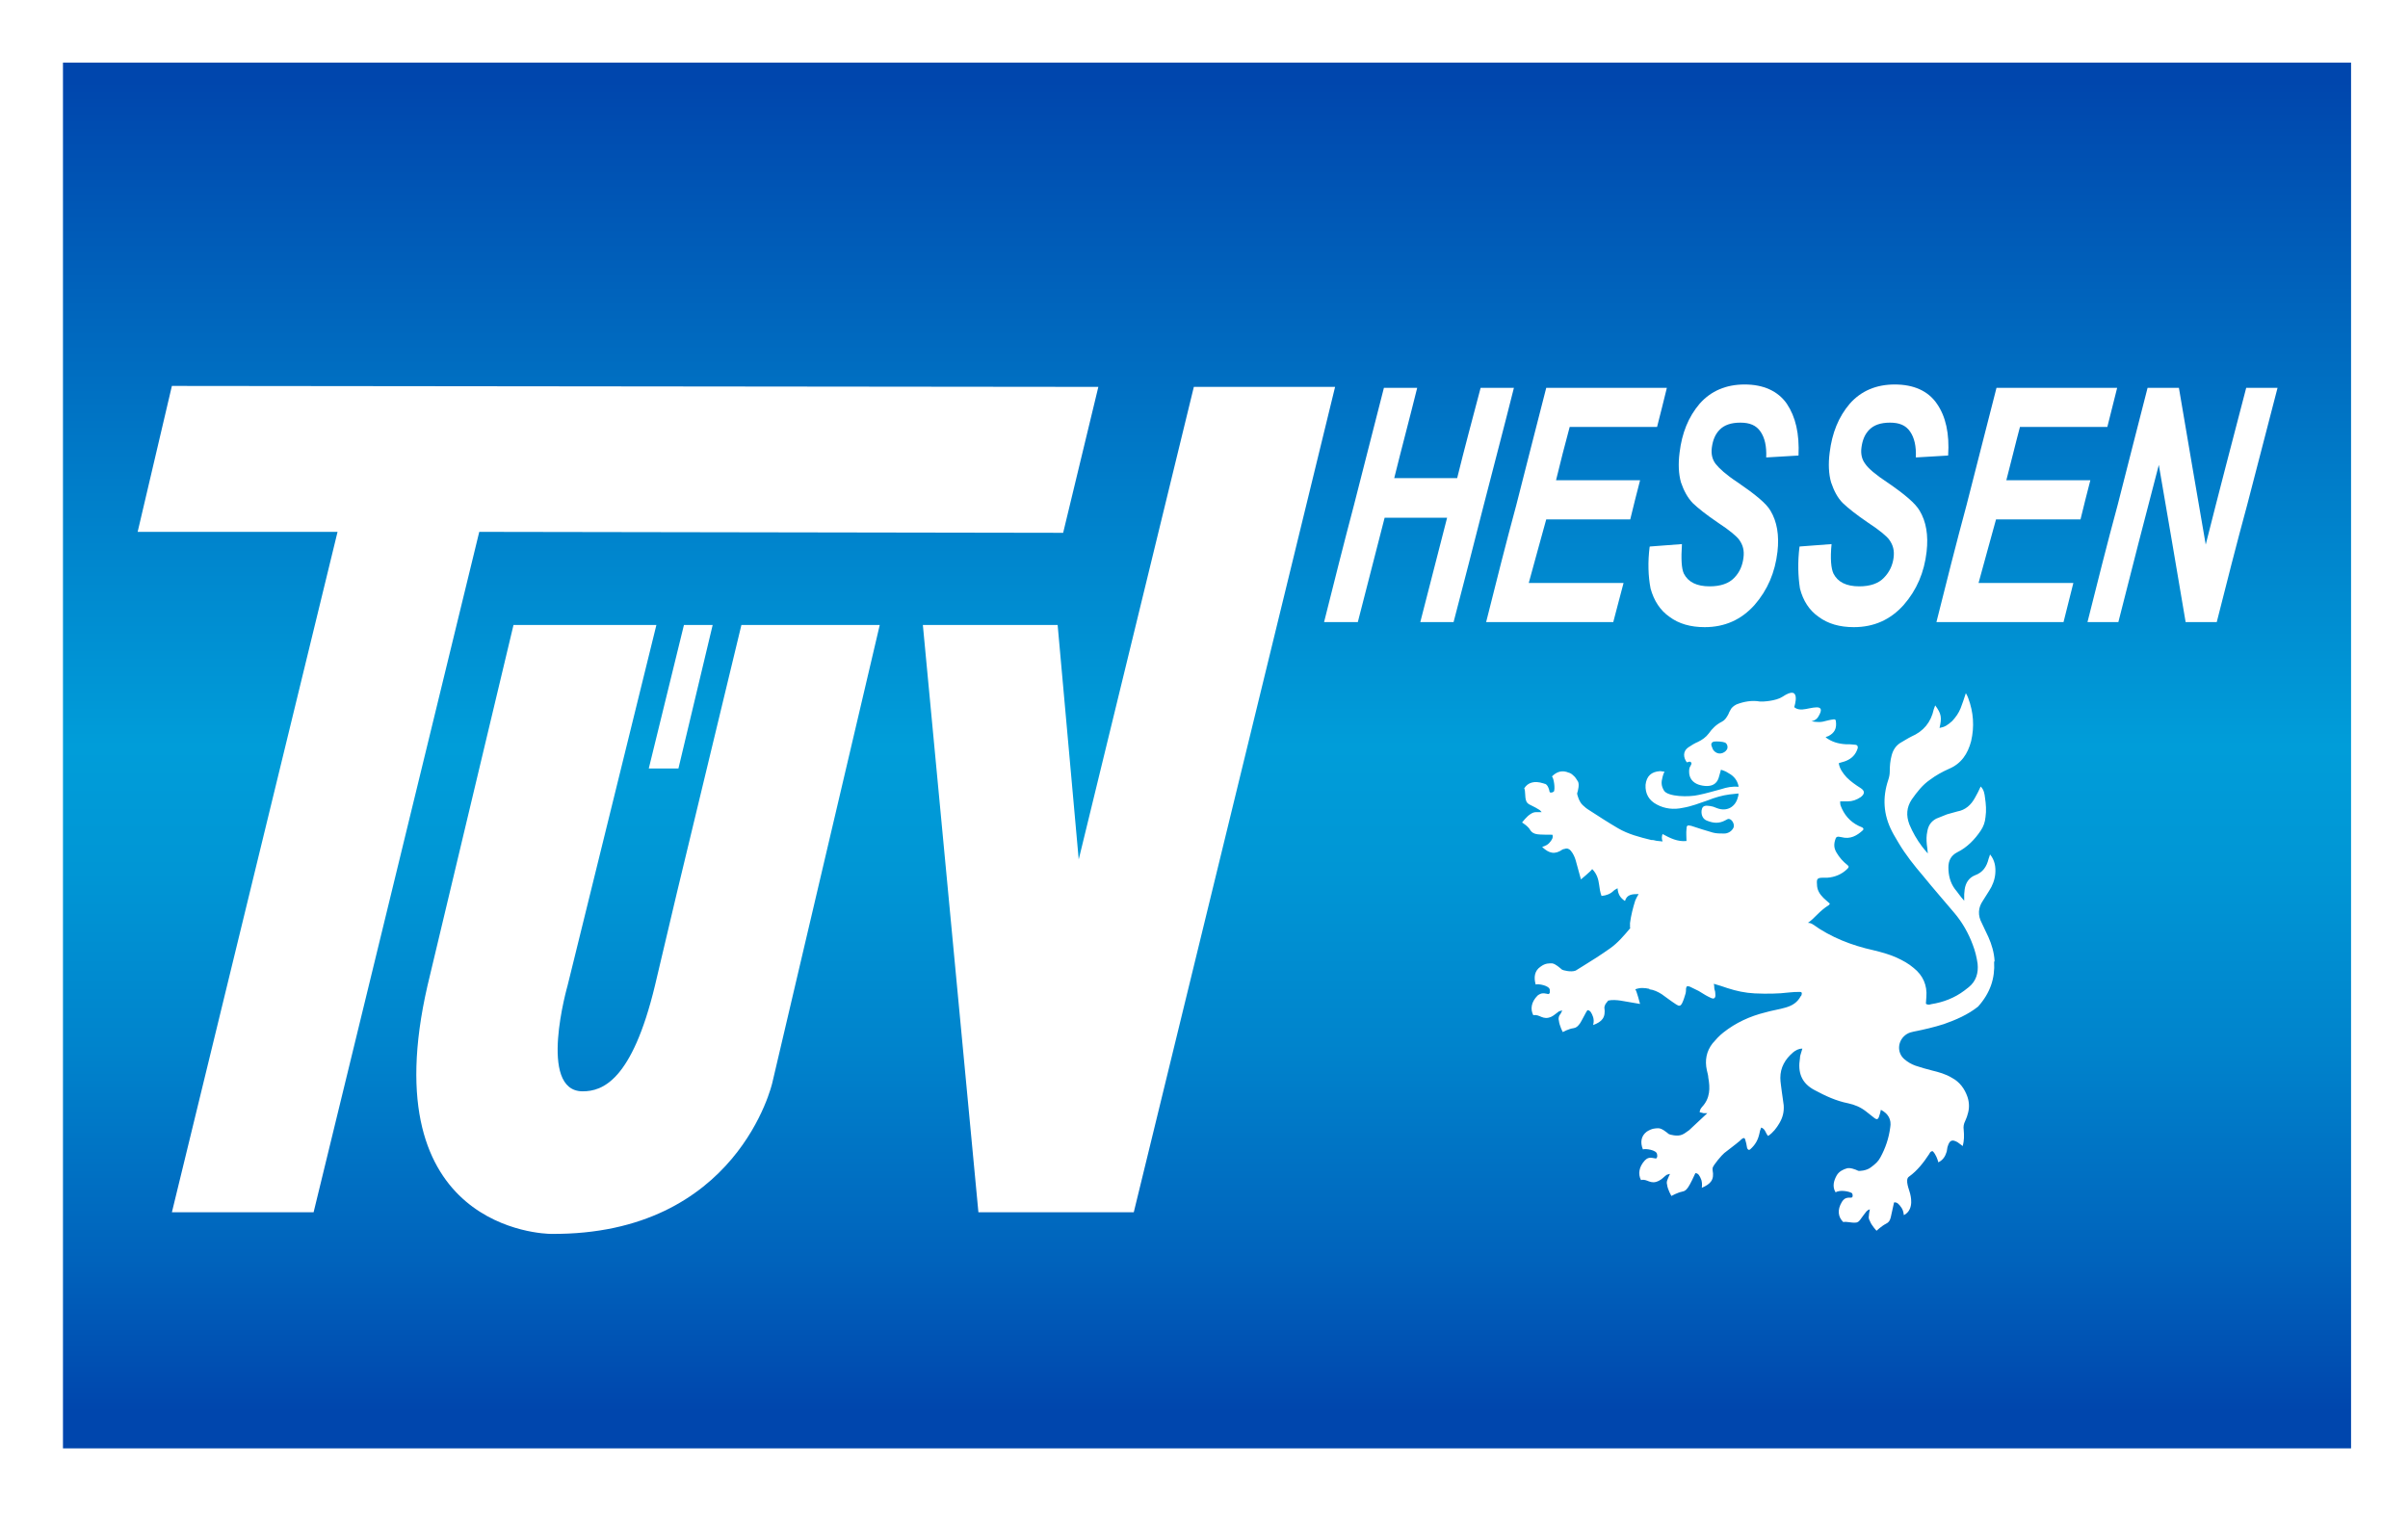 <svg width="73" height="46" viewBox="0 0 73 46" fill="none" xmlns="http://www.w3.org/2000/svg">
<path d="M73.174 0H0V46H73.174V0Z" fill="white"/>
<path d="M71.274 1.899H1.909V43.909H71.274V1.899Z" fill="url(#paint0_linear_67_168)"/>
<path d="M5.211 11.7L33.297 11.729L32.23 16.153L14.529 16.124L9.507 36.752H5.211L10.233 16.124H4.173L5.211 11.7Z" fill="white"/>
<path d="M27.977 18.947L29.661 36.752H34.371L40.474 11.729H36.192L32.702 26.056L32.063 18.947H27.977Z" fill="white"/>
<path d="M20.734 18.947L19.668 23.298H20.567L21.605 18.947H20.734Z" fill="white"/>
<path d="M15.567 18.947L12.961 29.876C11.256 37.283 16.503 37.407 16.706 37.407C22.367 37.451 23.412 32.83 23.412 32.83L26.67 18.947H22.476L20.523 27.053L19.856 29.876C19.159 32.772 18.259 33.085 17.664 33.085C16.285 33.085 17.207 29.876 17.207 29.876L19.899 18.947H15.574H15.567Z" fill="white"/>
<path d="M43.885 15.695H41.976C41.708 16.75 41.432 17.805 41.163 18.86H40.14C40.438 17.674 40.735 16.488 41.047 15.309C41.345 14.123 41.657 12.937 41.954 11.758H42.963C42.738 12.668 42.492 13.585 42.267 14.494H44.175C44.4 13.577 44.647 12.668 44.886 11.758H45.895C45.598 12.944 45.285 14.123 44.981 15.309C44.683 16.495 44.371 17.681 44.066 18.86H43.057L43.87 15.695H43.885Z" fill="white"/>
<path d="M45.053 18.86C45.351 17.674 45.648 16.488 45.968 15.309C46.265 14.123 46.577 12.937 46.875 11.758H50.532C50.431 12.159 50.337 12.559 50.235 12.944H47.586C47.441 13.483 47.303 14.014 47.172 14.56H49.72C49.618 14.96 49.516 15.345 49.422 15.746H46.875C46.701 16.386 46.519 17.026 46.345 17.674H49.219C49.117 18.074 49.008 18.46 48.907 18.86H45.053Z" fill="white"/>
<path d="M50.024 16.568C50.35 16.539 50.663 16.524 50.989 16.495C50.96 16.939 50.975 17.237 51.047 17.39C51.178 17.645 51.432 17.776 51.831 17.776C52.158 17.776 52.412 17.688 52.571 17.521C52.745 17.346 52.825 17.136 52.854 16.91C52.883 16.692 52.84 16.524 52.724 16.364C52.651 16.262 52.441 16.08 52.085 15.848C51.729 15.607 51.475 15.404 51.316 15.251C51.163 15.091 51.047 14.88 50.96 14.625C50.888 14.37 50.873 14.065 50.917 13.723C50.989 13.126 51.185 12.639 51.526 12.239C51.867 11.853 52.325 11.656 52.891 11.656C53.457 11.656 53.899 11.853 54.168 12.239C54.436 12.639 54.553 13.148 54.523 13.81C54.197 13.825 53.87 13.854 53.544 13.868C53.558 13.527 53.5 13.272 53.37 13.083C53.239 12.893 53.043 12.813 52.76 12.813C52.477 12.813 52.274 12.886 52.136 13.024C51.991 13.17 51.925 13.352 51.896 13.563C51.867 13.767 51.911 13.934 52.012 14.065C52.114 14.196 52.325 14.392 52.68 14.625C53.203 14.982 53.551 15.265 53.674 15.484C53.87 15.811 53.943 16.226 53.885 16.728C53.812 17.354 53.587 17.885 53.188 18.343C52.789 18.787 52.288 19.013 51.679 19.013C51.25 19.013 50.895 18.911 50.612 18.7C50.329 18.503 50.14 18.212 50.038 17.841C49.966 17.47 49.951 17.041 50.01 16.575" fill="white"/>
<path d="M54.56 16.568C54.886 16.539 55.199 16.524 55.525 16.495C55.481 16.939 55.511 17.237 55.583 17.39C55.714 17.645 55.968 17.776 56.367 17.776C56.694 17.776 56.947 17.688 57.107 17.521C57.281 17.346 57.376 17.136 57.405 16.91C57.434 16.692 57.39 16.524 57.274 16.364C57.202 16.262 56.991 16.08 56.635 15.848C56.28 15.607 56.026 15.404 55.866 15.251C55.706 15.091 55.598 14.88 55.511 14.625C55.438 14.37 55.423 14.065 55.467 13.723C55.54 13.126 55.736 12.639 56.077 12.239C56.418 11.853 56.875 11.656 57.441 11.656C58.007 11.656 58.45 11.846 58.718 12.239C58.987 12.624 59.103 13.148 59.059 13.81C58.733 13.825 58.406 13.854 58.08 13.868C58.094 13.527 58.036 13.272 57.905 13.083C57.775 12.893 57.579 12.813 57.296 12.813C57.013 12.813 56.81 12.886 56.672 13.024C56.526 13.17 56.461 13.352 56.432 13.563C56.403 13.767 56.447 13.934 56.548 14.065C56.635 14.196 56.86 14.392 57.216 14.625C57.739 14.982 58.072 15.265 58.196 15.484C58.392 15.811 58.464 16.226 58.406 16.728C58.334 17.354 58.109 17.885 57.709 18.343C57.31 18.787 56.81 19.013 56.2 19.013C55.772 19.013 55.416 18.911 55.133 18.7C54.85 18.503 54.661 18.212 54.567 17.841C54.509 17.47 54.495 17.041 54.553 16.575" fill="white"/>
<path d="M58.704 18.86C59.001 17.674 59.299 16.488 59.618 15.309C59.916 14.123 60.228 12.937 60.525 11.758H64.183C64.081 12.159 63.98 12.559 63.885 12.944H61.236C61.091 13.483 60.968 14.014 60.823 14.56H63.37C63.268 14.96 63.167 15.345 63.072 15.746H60.511C60.337 16.386 60.155 17.026 59.981 17.674H62.855C62.753 18.074 62.659 18.46 62.557 18.86H58.704Z" fill="white"/>
<path d="M67.195 18.86H66.259C65.99 17.274 65.722 15.68 65.446 14.094C65.032 15.68 64.618 17.274 64.219 18.86H63.283C63.581 17.674 63.878 16.488 64.198 15.309C64.495 14.123 64.807 12.937 65.105 11.758H66.055C66.324 13.345 66.593 14.923 66.868 16.51C67.267 14.923 67.681 13.345 68.095 11.758H69.045C68.733 12.944 68.436 14.13 68.124 15.309C67.797 16.51 67.5 17.681 67.202 18.86" fill="white"/>
<path d="M52.325 22.76C52.194 22.891 52.013 22.862 51.926 22.716C51.911 22.672 51.897 22.643 51.882 22.6C51.867 22.541 51.897 22.498 51.955 22.483C52.042 22.469 52.223 22.483 52.296 22.512C52.383 22.556 52.397 22.702 52.325 22.753M60.467 29.134C60.453 28.879 60.38 28.632 60.279 28.406C60.206 28.261 60.148 28.122 60.083 27.991C59.952 27.751 59.967 27.518 60.112 27.307C60.17 27.206 60.242 27.111 60.3 27.009C60.402 26.856 60.475 26.667 60.489 26.478C60.504 26.282 60.475 26.078 60.329 25.903C60.315 25.961 60.3 25.99 60.286 26.034C60.228 26.274 60.112 26.449 59.872 26.536C59.691 26.609 59.589 26.762 59.56 26.965C59.56 27.009 59.546 27.067 59.546 27.111V27.307C59.415 27.162 59.35 27.053 59.263 26.951C59.117 26.754 59.067 26.522 59.067 26.296C59.067 26.1 59.139 25.939 59.335 25.838C59.633 25.692 59.865 25.452 60.046 25.183C60.133 25.052 60.177 24.928 60.192 24.768C60.221 24.572 60.206 24.382 60.177 24.186C60.163 24.07 60.148 23.946 60.046 23.844C59.988 23.975 59.93 24.084 59.872 24.186C59.756 24.397 59.589 24.557 59.335 24.601C59.234 24.63 59.125 24.659 59.023 24.688C58.907 24.732 58.813 24.775 58.697 24.819C58.537 24.906 58.457 25.03 58.428 25.205C58.399 25.336 58.399 25.459 58.413 25.605C58.428 25.677 58.428 25.75 58.443 25.874C58.355 25.772 58.312 25.721 58.268 25.663C58.109 25.452 57.985 25.234 57.884 24.994C57.782 24.724 57.797 24.477 57.956 24.237C58.116 24.011 58.283 23.793 58.508 23.64C58.682 23.509 58.878 23.4 59.074 23.313C59.459 23.153 59.654 22.854 59.756 22.469C59.858 22.025 59.829 21.596 59.669 21.166C59.654 21.123 59.626 21.064 59.596 21.014C59.538 21.188 59.495 21.326 59.437 21.472C59.379 21.617 59.292 21.741 59.183 21.858C59.038 21.988 58.958 22.04 58.798 22.069C58.871 21.756 58.856 21.639 58.667 21.385C58.653 21.428 58.639 21.457 58.624 21.501C58.537 21.901 58.312 22.17 57.942 22.331C57.826 22.389 57.717 22.462 57.601 22.527C57.47 22.614 57.39 22.738 57.347 22.898C57.303 23.058 57.289 23.226 57.289 23.386C57.289 23.473 57.274 23.553 57.245 23.64C57.064 24.179 57.093 24.695 57.361 25.212C57.419 25.328 57.492 25.437 57.557 25.554C57.768 25.91 58.029 26.238 58.297 26.551C58.609 26.936 58.936 27.307 59.248 27.678C59.488 27.962 59.676 28.29 59.807 28.646C59.88 28.835 59.923 29.017 59.952 29.214C59.981 29.497 59.908 29.745 59.684 29.927C59.64 29.956 59.596 30 59.553 30.029C59.255 30.254 58.914 30.385 58.544 30.443C58.501 30.458 58.443 30.473 58.385 30.429C58.385 30.356 58.399 30.283 58.399 30.225C58.428 29.869 58.297 29.57 58.014 29.345C57.862 29.214 57.688 29.119 57.499 29.032C57.274 28.93 57.027 28.864 56.788 28.806C56.135 28.661 55.511 28.421 54.952 28.02C54.908 27.991 54.85 27.977 54.807 27.977C55.01 27.846 55.148 27.62 55.445 27.438C55.46 27.424 55.46 27.409 55.474 27.395C55.402 27.337 55.344 27.278 55.278 27.22C55.162 27.104 55.083 26.98 55.083 26.805C55.068 26.638 55.097 26.609 55.278 26.609H55.395C55.62 26.594 55.837 26.507 56.004 26.34C56.048 26.296 56.062 26.267 56.004 26.223C55.873 26.121 55.765 25.998 55.678 25.852C55.59 25.707 55.59 25.583 55.648 25.423C55.663 25.379 55.692 25.365 55.736 25.365C55.765 25.365 55.794 25.379 55.823 25.379C56.091 25.452 56.294 25.336 56.476 25.168C56.505 25.139 56.49 25.096 56.447 25.081C56.418 25.066 56.374 25.052 56.345 25.037C56.077 24.906 55.903 24.695 55.801 24.426C55.786 24.382 55.786 24.339 55.786 24.295H56.011C56.157 24.295 56.28 24.251 56.411 24.164C56.536 24.067 56.536 23.977 56.411 23.895C56.251 23.793 56.113 23.698 55.982 23.567C55.866 23.436 55.772 23.313 55.743 23.138C55.816 23.109 55.903 23.095 55.968 23.065C56.142 22.993 56.251 22.876 56.309 22.709C56.338 22.636 56.309 22.578 56.236 22.578C56.135 22.563 56.048 22.563 55.953 22.563C55.728 22.549 55.525 22.491 55.344 22.352C55.373 22.338 55.387 22.323 55.416 22.323C55.62 22.221 55.685 22.083 55.656 21.865C55.656 21.821 55.627 21.807 55.598 21.807C55.482 21.821 55.373 21.85 55.257 21.879C55.111 21.909 54.916 21.865 54.916 21.865C54.916 21.865 55.046 21.85 55.119 21.734C55.402 21.276 54.879 21.494 54.647 21.508C54.466 21.523 54.393 21.436 54.393 21.436C54.393 21.436 54.633 20.723 54.037 21.123C53.842 21.254 53.428 21.276 53.355 21.268C53.116 21.224 52.869 21.268 52.644 21.355C52.557 21.399 52.484 21.457 52.448 21.545C52.419 21.588 52.405 21.646 52.376 21.69C52.332 21.763 52.288 21.836 52.201 21.879C52.027 21.967 51.904 22.09 51.802 22.236C51.715 22.352 51.599 22.432 51.476 22.491C51.374 22.534 51.28 22.592 51.193 22.651C50.997 22.782 51.04 22.978 51.135 23.109C51.149 23.124 51.265 23.036 51.28 23.153C51.28 23.167 51.236 23.24 51.222 23.269C51.207 23.313 51.207 23.342 51.207 23.4C51.207 23.597 51.323 23.727 51.49 23.786C51.577 23.815 51.664 23.829 51.744 23.829C51.918 23.829 52.042 23.757 52.1 23.589C52.129 23.502 52.143 23.429 52.172 23.335C52.23 23.349 52.288 23.378 52.325 23.393C52.368 23.422 52.426 23.451 52.47 23.48C52.615 23.582 52.68 23.706 52.709 23.851C52.521 23.837 52.354 23.866 52.18 23.924C51.955 23.982 51.722 24.055 51.497 24.099C51.2 24.171 50.561 24.157 50.445 23.968C50.358 23.822 50.358 23.713 50.402 23.553C50.416 23.495 50.431 23.451 50.46 23.393C50.402 23.393 50.373 23.378 50.329 23.378C50.06 23.393 49.915 23.531 49.886 23.793C49.872 24.062 49.988 24.266 50.227 24.39C50.467 24.521 50.743 24.55 51.011 24.491C51.28 24.448 51.526 24.346 51.766 24.266C51.984 24.179 52.209 24.113 52.434 24.084C52.521 24.07 52.615 24.07 52.702 24.055C52.702 24.084 52.702 24.128 52.688 24.157C52.615 24.47 52.346 24.615 52.049 24.499C52.005 24.484 51.976 24.47 51.933 24.455C51.875 24.441 51.802 24.426 51.744 24.426C51.643 24.426 51.599 24.47 51.584 24.572C51.57 24.717 51.628 24.841 51.759 24.884C51.947 24.957 52.114 24.972 52.303 24.87C52.332 24.855 52.376 24.826 52.405 24.826C52.506 24.826 52.6 25.001 52.55 25.096C52.492 25.212 52.376 25.27 52.267 25.27C52.158 25.27 52.027 25.27 51.926 25.241C51.715 25.183 51.497 25.11 51.272 25.037C51.156 25.008 51.127 25.023 51.127 25.139C51.113 25.256 51.127 25.365 51.127 25.496C50.859 25.525 50.627 25.408 50.402 25.285C50.373 25.357 50.373 25.43 50.402 25.51C50.315 25.496 50.213 25.496 50.177 25.481C50.133 25.466 50.104 25.466 50.06 25.466C49.705 25.379 49.364 25.292 49.052 25.11C48.754 24.935 48.471 24.753 48.181 24.564C48.108 24.521 48.036 24.462 47.985 24.412C47.869 24.31 47.811 24.084 47.811 24.055C47.84 23.968 47.883 23.786 47.84 23.698C47.796 23.626 47.753 23.553 47.695 23.509C47.651 23.466 47.608 23.436 47.55 23.422C47.375 23.349 47.208 23.378 47.049 23.538C47.107 23.597 47.15 23.909 47.107 23.997C47.078 24.011 47.063 24.026 47.034 24.026C46.962 24.04 46.976 23.982 46.962 23.939C46.933 23.851 46.904 23.793 46.846 23.764H46.831C46.831 23.764 46.802 23.749 46.788 23.749C46.519 23.662 46.316 23.72 46.207 23.902C46.251 23.96 46.221 24.157 46.265 24.273C46.279 24.331 46.323 24.375 46.425 24.419C46.512 24.462 46.599 24.506 46.664 24.55C46.693 24.564 46.708 24.593 46.737 24.622H46.555C46.497 24.622 46.439 24.652 46.396 24.681C46.279 24.753 46.142 24.935 46.142 24.935C46.142 24.935 46.337 25.052 46.396 25.175C46.439 25.234 46.497 25.277 46.606 25.292C46.679 25.306 47.005 25.306 47.063 25.306C47.092 25.394 47.049 25.466 46.962 25.561C46.918 25.605 46.875 25.634 46.751 25.677C46.962 25.874 47.136 25.918 47.375 25.75C47.39 25.75 47.404 25.736 47.433 25.736C47.506 25.707 47.578 25.736 47.622 25.794C47.695 25.881 47.738 25.983 47.767 26.078C47.811 26.238 47.927 26.66 47.927 26.66C47.927 26.66 48.239 26.405 48.268 26.347C48.413 26.492 48.457 26.66 48.478 26.82C48.493 26.936 48.508 27.046 48.551 27.162C48.696 27.147 48.819 27.104 48.921 27.002C48.95 26.973 48.994 26.958 49.037 26.929C49.052 27.104 49.11 27.213 49.262 27.315C49.32 27.118 49.473 27.104 49.676 27.104C49.632 27.176 49.603 27.235 49.574 27.3C49.502 27.526 49.444 27.759 49.415 27.984V28.13H49.429C49.24 28.355 49.044 28.588 48.805 28.755C48.536 28.945 48.253 29.127 47.978 29.294C47.905 29.337 47.833 29.381 47.767 29.425C47.622 29.483 47.368 29.41 47.354 29.396C47.281 29.337 47.158 29.221 47.056 29.206C46.969 29.206 46.853 29.192 46.7 29.308C46.526 29.425 46.49 29.621 46.555 29.847C46.628 29.818 46.969 29.876 46.983 30.007V30.094C46.954 30.167 46.911 30.123 46.867 30.123C46.737 30.094 46.671 30.138 46.613 30.181C46.417 30.378 46.388 30.596 46.483 30.778C46.679 30.735 46.766 30.945 47.034 30.822C47.121 30.778 47.194 30.705 47.259 30.662C47.288 30.647 47.317 30.647 47.361 30.633C47.332 30.705 47.303 30.749 47.274 30.785C47.245 30.844 47.245 30.902 47.259 30.945C47.274 31.091 47.375 31.288 47.375 31.288C47.375 31.288 47.564 31.186 47.702 31.171C47.789 31.157 47.833 31.113 47.898 31.026C47.941 30.967 48.087 30.669 48.123 30.625C48.21 30.625 48.254 30.713 48.297 30.836C48.312 30.895 48.326 30.953 48.297 31.076C48.566 30.975 48.682 30.851 48.638 30.545C48.638 30.531 48.638 30.516 48.653 30.487C48.653 30.458 48.696 30.4 48.754 30.334C48.87 30.305 49.023 30.32 49.124 30.334C49.298 30.363 49.719 30.436 49.719 30.436C49.719 30.436 49.618 30.036 49.574 29.992C49.734 29.934 49.857 29.949 50.002 29.978V29.992C50.133 30.007 50.256 30.065 50.373 30.138C50.518 30.24 50.656 30.349 50.815 30.451C50.902 30.509 50.946 30.509 50.997 30.407C51.04 30.32 51.069 30.218 51.098 30.123C51.113 30.065 51.113 30.007 51.113 29.971C51.127 29.898 51.142 29.883 51.229 29.912C51.316 29.956 51.41 30 51.497 30.043C51.599 30.102 51.679 30.16 51.781 30.211C51.839 30.24 51.911 30.283 51.955 30.269C52.027 30.24 51.998 30.138 51.998 30.087C51.998 30.043 51.969 30 51.969 29.941C51.969 29.912 51.969 29.869 51.955 29.825C52.114 29.869 52.238 29.912 52.368 29.956C52.637 30.043 52.905 30.102 53.196 30.116C53.551 30.131 53.892 30.131 54.248 30.087C54.364 30.072 54.458 30.072 54.575 30.072C54.618 30.072 54.633 30.102 54.618 30.145C54.618 30.174 54.603 30.189 54.589 30.203C54.487 30.392 54.335 30.487 54.132 30.545C53.936 30.604 53.718 30.633 53.522 30.691C53.05 30.807 52.622 31.004 52.245 31.302C52.114 31.404 52.02 31.513 51.918 31.63C51.73 31.87 51.679 32.146 51.744 32.444C51.759 32.517 51.788 32.605 51.788 32.67C51.846 32.983 51.846 33.296 51.599 33.558C51.584 33.572 51.57 33.601 51.556 33.616C51.541 33.645 51.526 33.689 51.526 33.718C51.57 33.732 51.599 33.732 51.643 33.747H51.759L51.207 34.263C51.135 34.307 51.077 34.365 51.004 34.394C50.859 34.467 50.605 34.394 50.59 34.38C50.518 34.322 50.38 34.205 50.278 34.205C50.191 34.205 50.082 34.205 49.923 34.307C49.748 34.438 49.719 34.635 49.806 34.846C49.879 34.816 50.22 34.86 50.235 34.991C50.235 35.02 50.249 35.049 50.235 35.078C50.22 35.151 50.162 35.108 50.118 35.108C49.988 35.078 49.923 35.122 49.864 35.18C49.683 35.377 49.654 35.595 49.748 35.777C49.937 35.719 50.032 35.937 50.3 35.791C50.387 35.748 50.445 35.675 50.525 35.617C50.554 35.602 50.583 35.602 50.627 35.588C50.597 35.66 50.569 35.704 50.554 35.755C50.525 35.813 50.525 35.871 50.539 35.915C50.554 36.061 50.67 36.257 50.67 36.257C50.67 36.257 50.852 36.155 50.997 36.126C51.084 36.112 51.127 36.068 51.185 35.981C51.229 35.922 51.374 35.624 51.396 35.566C51.483 35.566 51.526 35.639 51.577 35.77C51.592 35.828 51.606 35.886 51.592 36.01C51.86 35.893 51.976 35.77 51.918 35.471V35.413C51.933 35.326 52.201 35.013 52.274 34.955C52.346 34.897 52.63 34.685 52.746 34.584C52.775 34.554 52.804 34.525 52.833 34.511C52.862 34.496 52.891 34.496 52.905 34.54C52.934 34.627 52.949 34.707 52.963 34.795C52.978 34.853 53.021 34.882 53.065 34.838C53.21 34.707 53.29 34.569 53.334 34.38C53.348 34.307 53.362 34.249 53.392 34.183C53.522 34.227 53.522 34.358 53.602 34.438C53.754 34.336 53.856 34.198 53.943 34.052C54.045 33.878 54.088 33.711 54.074 33.507C54.059 33.361 54.03 33.223 54.016 33.092C54.001 32.947 53.972 32.808 53.972 32.677C53.972 32.364 54.117 32.11 54.357 31.906C54.429 31.848 54.516 31.79 54.64 31.79C54.625 31.848 54.611 31.891 54.596 31.935C54.582 31.979 54.567 32.022 54.567 32.081C54.495 32.51 54.611 32.837 55.01 33.048C55.337 33.223 55.663 33.376 56.033 33.449C56.229 33.492 56.403 33.565 56.563 33.689C56.65 33.761 56.752 33.834 56.831 33.9C56.889 33.943 56.933 33.943 56.962 33.856C56.991 33.783 57.006 33.711 57.02 33.645C57.245 33.761 57.347 33.943 57.303 34.183C57.26 34.511 57.158 34.809 57.006 35.086C56.977 35.144 56.933 35.202 56.889 35.246C56.831 35.304 56.773 35.348 56.715 35.391C56.585 35.493 56.36 35.508 56.331 35.493C56.244 35.45 56.077 35.391 55.99 35.42C55.888 35.45 55.75 35.508 55.678 35.639C55.605 35.77 55.532 35.966 55.648 36.148C55.779 36.061 56.077 36.119 56.149 36.177C56.164 36.206 56.164 36.235 56.164 36.25C56.164 36.323 56.106 36.308 56.062 36.308C55.917 36.308 55.866 36.395 55.837 36.439C55.692 36.679 55.721 36.897 55.881 37.05C55.953 37.021 56.135 37.079 56.251 37.065C56.324 37.065 56.367 37.021 56.425 36.934C56.483 36.861 56.527 36.788 56.585 36.723C56.643 36.665 56.686 36.665 56.686 36.665C56.686 36.665 56.657 36.796 56.657 36.854C56.643 36.912 56.657 36.97 56.686 37.014C56.73 37.145 56.889 37.312 56.889 37.312C56.889 37.312 57.042 37.167 57.173 37.101C57.26 37.057 57.289 37.014 57.318 36.912C57.332 36.839 57.405 36.526 57.419 36.454C57.506 36.439 57.564 36.497 57.644 36.614C57.673 36.657 57.702 36.715 57.717 36.839C58.058 36.665 57.906 36.199 57.906 36.184C57.891 36.097 57.731 35.755 57.877 35.668C58.13 35.486 58.319 35.238 58.486 34.984C58.501 34.955 58.515 34.926 58.544 34.911C58.559 34.897 58.602 34.897 58.602 34.911C58.646 34.955 58.675 35.013 58.704 35.071C58.733 35.129 58.747 35.188 58.762 35.238C58.907 35.166 58.972 35.056 59.016 34.911C59.03 34.853 59.03 34.795 59.045 34.758C59.103 34.569 59.175 34.533 59.343 34.627C59.386 34.656 59.444 34.7 59.502 34.744C59.546 34.576 59.546 34.416 59.531 34.256C59.517 34.154 59.531 34.074 59.575 33.987C59.604 33.914 59.633 33.856 59.647 33.791C59.705 33.623 59.705 33.434 59.647 33.259C59.56 33.005 59.408 32.801 59.176 32.677C58.987 32.561 58.776 32.503 58.566 32.452C58.392 32.408 58.239 32.364 58.065 32.306C57.949 32.263 57.84 32.204 57.739 32.117C57.485 31.906 57.528 31.52 57.811 31.346C57.884 31.302 57.956 31.288 58.022 31.273C58.319 31.215 58.631 31.142 58.929 31.047C59.299 30.916 59.654 30.764 59.967 30.516C60.337 30.102 60.482 29.658 60.453 29.163" fill="white"/>
<defs>
<linearGradient id="paint0_linear_67_168" x1="37.39" y1="1.624" x2="37.39" y2="43.634" gradientUnits="userSpaceOnUse">
<stop stop-color="#0046AD"/>
<stop offset="0.02" stop-color="#0046AD"/>
<stop offset="0.32" stop-color="#007FCA"/>
<stop offset="0.5" stop-color="#009DD9"/>
<stop offset="0.59" stop-color="#0096D5"/>
<stop offset="0.72" stop-color="#0083CC"/>
<stop offset="0.87" stop-color="#0063BC"/>
<stop offset="0.98" stop-color="#0046AD"/>
<stop offset="1" stop-color="#0046AD"/>
</linearGradient>
</defs>
</svg>
